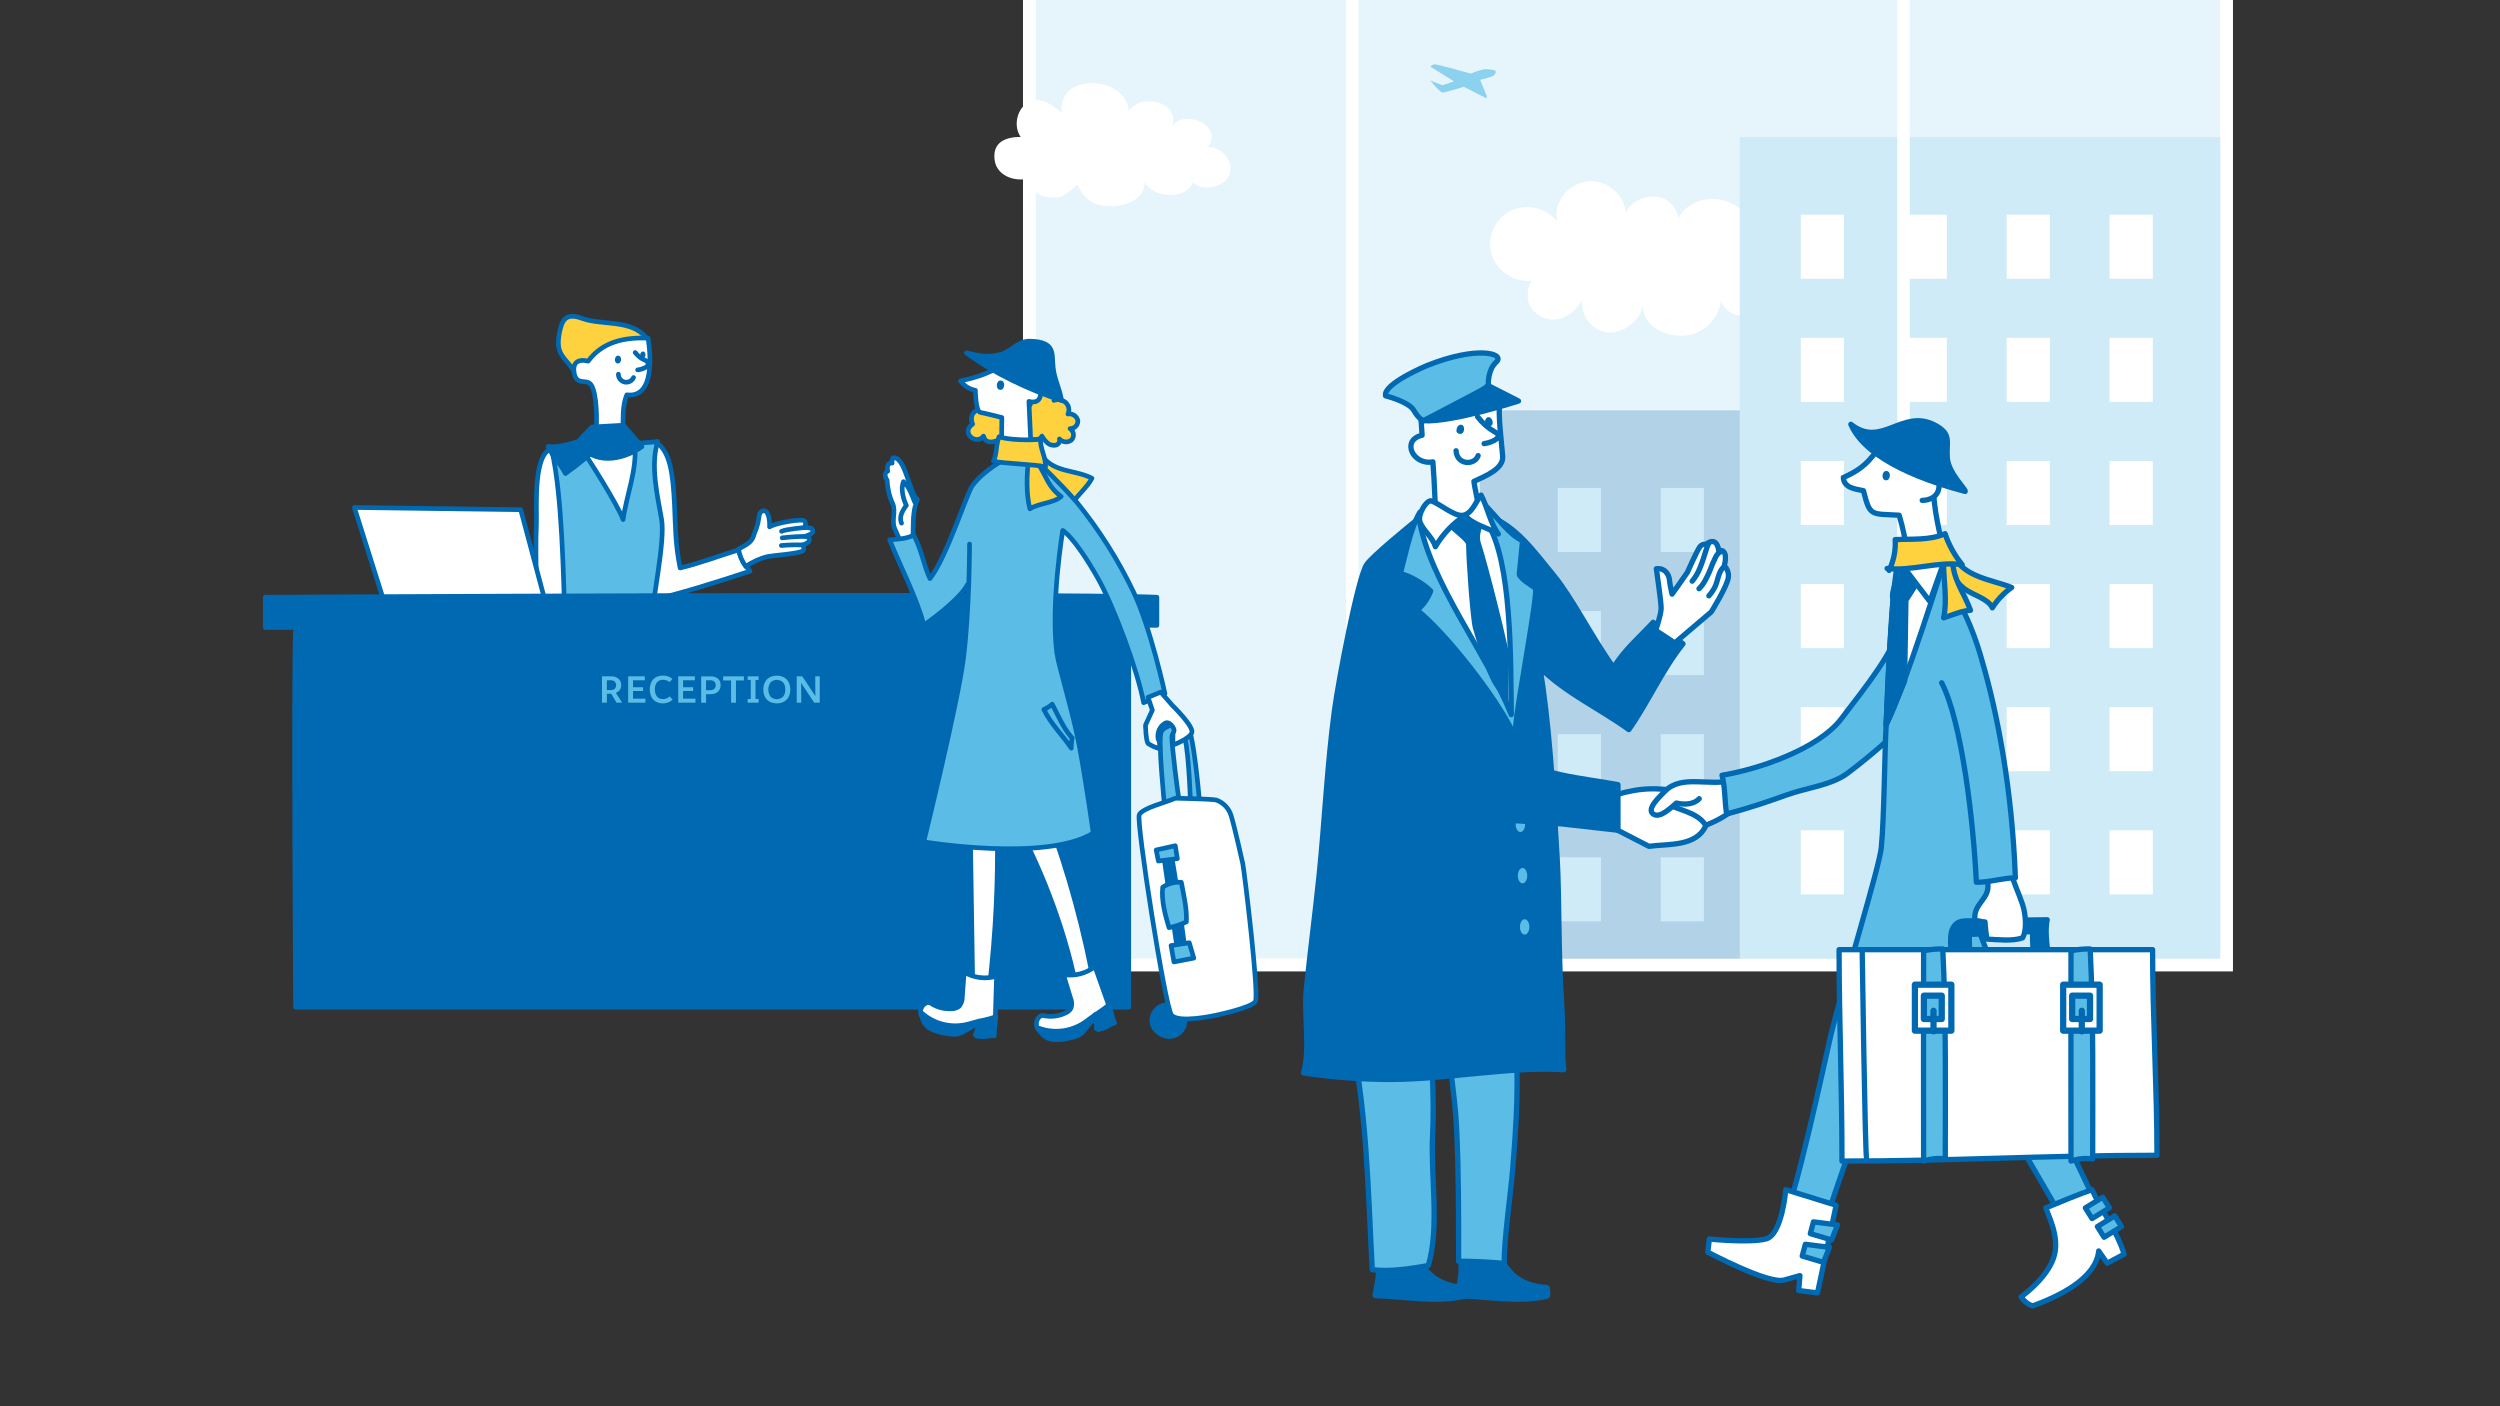 <?xml version="1.0" encoding="UTF-8"?><svg id="b" xmlns="http://www.w3.org/2000/svg" width="800" height="450" xmlns:xlink="http://www.w3.org/1999/xlink" viewBox="0 0 800 450"><rect x="0" y="0" width="800" height="450" fill="#333333" stroke="none"/><defs><style>.e,.f,.g,.h,.i{fill:none;}.j,.k{fill:#fdd23e;}.j,.k,.f,.g,.h,.l,.m,.n,.o,.p,.q,.r,.s,.t{stroke:#0069b2;stroke-linecap:round;stroke-linejoin:round;}.j,.h,.l,.n,.r,.s{stroke-width:1.5px;}.k,.g,.m,.q,.t{stroke-width:1.7px;}.f,.o,.p{stroke-width:2px;}.l,.m,.o,.u{fill:#fff;}.n{fill:#fdd23e;}.v,.s,.t{fill:#0069b2;}.w,.p,.q,.r{fill:#5bbde5;}.i,.x{stroke:#fff;stroke-width:4px;}.y{fill:#ceebf7;}.z{clip-path:url(#c);}.aa{fill:#b2d2e8;}.ab{fill:#8cd1ed;}.x{fill:#e6f5fb;}</style><clipPath id="c"><rect class="e" x="329.374" y="-9.86" width="383.126" height="318.655"/></clipPath></defs><rect class="x" x="329.374" y="-9.86" width="383.126" height="318.655"/><g class="z"><rect class="aa" x="473.573" y="131.311" width="169.459" height="333.521"/><rect class="y" x="498.493" y="156.136" width="13.814" height="20.508"/><rect class="y" x="531.435" y="156.136" width="13.814" height="20.508"/><rect class="y" x="498.493" y="195.533" width="13.814" height="20.508"/><rect class="y" x="531.435" y="195.533" width="13.814" height="20.508"/><rect class="y" x="498.493" y="234.929" width="13.814" height="20.508"/><rect class="y" x="531.435" y="234.929" width="13.814" height="20.508"/><rect class="y" x="498.493" y="274.325" width="13.814" height="20.508"/><rect class="y" x="531.435" y="274.325" width="13.814" height="20.508"/><rect class="y" x="498.493" y="313.721" width="13.814" height="20.508"/><rect class="y" x="531.435" y="313.721" width="13.814" height="20.508"/><rect class="y" x="498.493" y="353.118" width="13.814" height="20.508"/><rect class="y" x="531.435" y="353.118" width="13.814" height="20.508"/><path class="u" d="M490.478,89.796c-5.723.663-11.156-2.679-13.144-8.086-1.656-5.523.805-11.449,5.887-14.173,5.192-2.49,11.41-1.15,15.116,3.258-1.572-5.943,3.514-11.915,9.544-12.772,5.971-.829,12.118,4.315,12.4,10.315.886-3.629,5.858-5.744,9.486-5.486,3.755.369,6.767,3.263,7.287,7,3.029-5.8,10.686-7.601,16.458-5.085,4.544,1.972,8.286,7.172,6.686,11.973,2.167-1.138,4.556-1.791,7-1.914,2.525-.308,5.031.707,6.629,2.685.64.951,1.087,2.019,1.315,3.143.826,3.161.275,6.525-1.515,9.258-1.886,2.597-5.486,3.944-8.258,2.544,1.082,1.285.571,3.972-.343,5.428-.989,1.429-2.46,2.453-4.143,2.887-3.944,1.2-8.944-.433-10.062-4.515-1.258,6.458-5.887,10.916-12.316,11.172-6.515.286-13.573-3.885-12.772-10.543.028,5.058-5.887,9.857-10.973,9.544-5.167-.517-8.937-5.124-8.42-10.291.013-.132.029-.264.048-.396-1.886,3.6-5.2,6.457-9.314,6.514-4.115.057-8.201-3.258-8.229-7.315.005-1.571.204-4.257,1.634-5.143Z"/><rect class="y" x="556.734" y="43.883" width="169.459" height="333.521"/><rect class="u" x="576.245" y="68.708" width="13.814" height="20.508"/><rect class="u" x="609.187" y="68.708" width="13.814" height="20.508"/><rect class="u" x="642.128" y="68.708" width="13.814" height="20.508"/><rect class="u" x="675.071" y="68.708" width="13.814" height="20.508"/><rect class="u" x="576.245" y="108.105" width="13.814" height="20.508"/><rect class="u" x="609.187" y="108.105" width="13.814" height="20.508"/><rect class="u" x="642.128" y="108.105" width="13.814" height="20.508"/><rect class="u" x="675.071" y="108.105" width="13.814" height="20.508"/><rect class="u" x="576.245" y="147.501" width="13.814" height="20.508"/><rect class="u" x="609.187" y="147.501" width="13.814" height="20.508"/><rect class="u" x="642.128" y="147.501" width="13.814" height="20.508"/><rect class="u" x="675.071" y="147.501" width="13.814" height="20.508"/><rect class="u" x="576.245" y="186.898" width="13.814" height="20.508"/><rect class="u" x="609.187" y="186.898" width="13.814" height="20.508"/><rect class="u" x="642.128" y="186.898" width="13.814" height="20.508"/><rect class="u" x="675.071" y="186.898" width="13.814" height="20.508"/><rect class="u" x="576.245" y="226.294" width="13.814" height="20.508"/><rect class="u" x="609.187" y="226.294" width="13.814" height="20.508"/><rect class="u" x="642.128" y="226.294" width="13.814" height="20.508"/><rect class="u" x="675.071" y="226.294" width="13.814" height="20.508"/><rect class="u" x="576.245" y="265.69" width="13.814" height="20.508"/><rect class="u" x="609.187" y="265.69" width="13.814" height="20.508"/><rect class="u" x="642.128" y="265.69" width="13.814" height="20.508"/><rect class="u" x="675.071" y="265.69" width="13.814" height="20.508"/></g><line class="i" x1="609.136" y1="-9.86" x2="609.136" y2="308.795"/><line class="i" x1="432.738" y1="-9.86" x2="432.738" y2="308.795"/><rect class="i" x="329.374" y="-9.86" width="383.126" height="318.655"/><path class="l" d="M177.517,143.424c-7.207-.062-5.662,19.518-5.865,24.166-.527,12.022.666,24.754-.897,36.62,5.993-.272,11.014,1.425,17.13,1.425"/><path class="l" d="M209.974,141.62c4.528,2.686,5.41,10.368,5.86,19.835.382,8.006.253,12.525,1.804,20.286,5.861-1.352,13.073-4.057,18.934-5.86.019,2.531,1.878,4.927,3.448,6.883-10.454,3.462-22.437,7.226-33.132,9.737,1.442-8.471.467-17.406.382-26.083-.057-5.803-1.04-20.049,2.705-24.799Z"/><polygon class="u" points="185.18 142.522 205.443 142.94 199.997 171.238 185.18 142.522"/><path class="r" d="M203.096,142.247c.899,7.885-2.705,16.509-3.707,24.019-1.333-3.986-11.577-20.557-14.21-23.745-2.409,1.582-6.181.675-8.566,1.804,3.31,14.091,3.679,40.671,4.203,55.372,9.171.592,18.368.669,27.548.228.422-8.28,4.544-26.724,3.345-33.707-1.259-7.35-3.688-17.27-1.228-24.948-2.518.464-7.407.357-7.386.978Z"/><path class="n" d="M183.237,118.042c-2.658-3.735-5.367-4.74-4.345-10.861.833-4.977,2.192-7.21,7.448-5.275,6.247,2.299,15.742.185,20.481,6.206-4.833,3.94-19.59,15.544-23.584,9.931Z"/><path class="l" d="M200.582,126.348c-1.536,3.687-1.094,7.764-1.298,12.081-2.977-.034-5.598.768-8.596.715.386-3.762.441-13.308-1.599-16.089-1.407-1.924-4.652.516-5.38-3.772-.51-2.982,1.008-4.572,4.498-3.724,4.638-6.255,11.71-7.672,19.15-7.357.149.625,3.452,19.479-6.774,18.146Z"/><path class="s" d="M205.443,142.94c-6.46,4.493-15.774,5.99-20.456-1.462.413-.649,3.779-4.203,4.436-4.835l10.062-.57,5.958,6.867Z"/><path class="s" d="M190.864,139.453c-4.857,1.245-10.359,3.923-15.453,3.455,1.242,2.972,3.987,5.502,5.531,8.627,4.513-3.191,8.761-6.742,12.7-10.62"/><polyline class="l" points="123.831 195.491 113.389 162.39 166.638 163.11 175.273 195.491"/><path class="s" d="M84.897,191.111s253.452-1.385,285.303,0v8.999h-9.001v122.2H94.589s-.692-106.276,0-121.508h-9.692v-9.692Z"/><path class="j" d="M333.16,145.362c3.596,5.99,10.973,4.861,16.255,7.682-1.449,2.835-4.34,5.052-6.047,7.769-5.345-3.338-8.914-9.681-11.638-15.057.088-.351.188-.067,1.43-.394Z"/><path class="l" d="M311.404,324.106l-1.162-75.368,7.915.719s3.246,26.997-1.796,68.731"/><path class="l" d="M325.254,263.742c8.586,15.124,16.646,37.3,19.543,54.448,1.947-.643,3.553-1.285,5.498-1.929-2.858-16.553-8.524-38.163-14.757-53.757"/><path class="l" d="M350.402,309.288c-2.862,2.251-6.544,3.183-10.132,2.565l2.306,7.535c.451,1.018.505,2.168.151,3.224-.408.693-1.033,1.234-1.778,1.538-2.259,1.102-4.832,1.379-7.274.784-1.839.2-2.597,2.819-1.572,4.364,1.195,1.463,3.047,2.225,4.926,2.029,1.854-.051,3.679-.56,5.533-.567.879.088,1.767.011,2.618-.227.66-.315,1.242-.773,1.703-1.341,1.302-1.408,2.496-2.913,3.57-4.502.41,1.462.548,2.988.407,4.5,1.458.178,2.926-.233,4.08-1.141,1.385-1.456.777-3.817.084-5.705-1.559-4.241-3.066-8.81-4.623-13.057Z"/><path class="s" d="M356.631,327.347c-1.762.631-3.491,1.353-5.178,2.164-.036-1.308-.585-2.549-1.528-3.457l-2.685,3.301c-.989,1.465-2.571,2.423-4.328,2.622-1.941.609-3.982.829-6.008.649-2.066-.219-3.812-1.629-4.46-3.603,5.252,1.905,11.115.972,15.516-2.469,2.217-1.773,4.847-3.173,6.943-5.085.425,2.001,1.003,3.966,1.728,5.878Z"/><path class="l" d="M318.903,312.359c-3.483,1.062-7.253.597-10.374-1.279l-.58,7.858c.051,1.112-.315,2.203-1.027,3.06-.631.499-1.409.777-2.214.79-2.505.21-5.004-.464-7.064-1.903-1.793-.481-3.443,1.688-3.047,3.5.583,1.798,2.033,3.181,3.857,3.679,1.746.624,3.63.809,5.362,1.475.788.401,1.643.651,2.523.737.729-.054,1.437-.27,2.073-.632,1.724-.841,3.381-1.811,4.957-2.903-.147,1.511-.571,2.983-1.251,4.341,1.295.695,2.814.844,4.219.414,1.819-.857,2.106-3.277,2.145-5.287.083-4.52.333-9.326.418-13.849Z"/><path class="s" d="M318.172,331.448c-1.871-.051-3.743-.005-5.609.138.44-1.232.379-2.589-.172-3.776l-3.698,2.103c-1.454,1.008-3.277,1.328-4.988.875-2.029-.135-4.012-.669-5.835-1.57-1.848-.952-2.964-2.901-2.852-4.977,4.205,3.678,10.007,4.931,15.356,3.318,2.705-.85,5.667-1.202,8.315-2.229-.328,2.023-.501,4.067-.517,6.116Z"/><path class="l" d="M292.207,168.931c.019-2.886.158-6.447,1.385-9.078-2.632-1.825-3.895-14.099-7.881-13.329-.241.526-.322,1.112-.232,1.683-1.603-.263-1.67,1.695-1.386,2.568-1.309.458-.842,2.092-.198,2.911.084,2.606.69,5.169,1.781,7.537,1.044,2.355-.426,5.352.569,7.79.896,2.196,2.036,4.436,3.043,6.577,1.211-.361,2.681-.108,3.887-.493-.794-1.953-1.126-4.063-.969-6.166Z"/><path class="l" d="M292.712,160.674c-.855-2.086-1.74-4.911-3.605-6.542-.955,2.38-.039,5.558.923,7.606-1.273,1.633-2.412,3.787-1.543,5.667"/><path class="r" d="M310.256,174.093s0,21.562-2.009,37.032c-1.827,14.065-12.659,58.268-12.659,58.268,0,0,39.094,6.541,54.249-2.813,0,0-1.97-14.357-4.42-27.728-1.947-10.614-6.708-25.818-7.234-29.938-2.009-15.672,1.891-39.166,1.891-39.166,0,0,3.606,1.802,11.27,15.327,4.963,8.764,12.659,29.278,14.618,39.783l6.816-2.878s-4.453-20.773-10.086-32.62c-4.893-10.221-10.973-19.83-18.114-28.629-5.626-6.429-11.511-11.926-11.511-11.926l-11.073-2.11s-6.987,3.59-10.776,8.626c-1.894,2.519-8.23,22.989-13.632,29.824-1.957-4.049-3.004-10.495-5.278-13.911-2.302,1.259-5.085,1.281-7.625,1.515,3.641,9.032,8.379,17.861,10.984,27.271,4.797-3.354,11.993-9.114,13.911-12.952"/><path class="j" d="M331.302,121.149c-1.686,1.094-2.907,2.774-3.425,4.716-.068,1.449.615,2.831,1.808,3.658-1.375-.131-2.631.783-2.93,2.131-.116,1.39.785,2.662,2.135,3.014-1.391.35-2.235,1.761-1.885,3.151.016.065.035.129.056.193.601,1.419,1.906,2.416,3.433,2.623,1.141.196,2.517-.096,2.929-1.082.451.811,1.033,1.542,1.721,2.164.721.636,1.692.911,2.639.745.868-.165,1.438-1.003,1.273-1.871-.009-.046-.02-.092-.033-.138.994,1.137,2.712,1.281,3.881.325.882-.986.797-2.501-.19-3.382-.095-.085-.197-.162-.305-.231,1.333.048,2.453-.994,2.502-2.327.003-.086.002-.172-.004-.258-.334-1.43-1.725-2.351-3.172-2.101.585-1.211.323-2.662-.649-3.592-1.028-.958-2.51-1.252-3.826-.757.42-1.093.142-2.331-.707-3.138-.503-.477-5.442-3.139-5.251-3.843Z"/><path class="j" d="M314.973,130.95c-3.029-.299-4.935,1.81-3.733,4.76-3.895,2.694,1.067,6.963,3.482,3.846.961,4.075,7.06.567,8.213-1.59,2.706-5.07-2.827-7.068-7.962-7.016Z"/><path class="l" d="M324.579,115.094c-1.607-.258-3.668,1.377-4.965,2.247-3.57,2.398-7.935,3.587-12.251,4.562,1.14,1.578,2.846,2.654,4.76,3.004,0,0,.076,6.826,1.593,7.073s6.875,1.637,6.875,1.637l-.102,10.112,9.521,1.253-.752-16.536s3.759,1.253,3.759-2.757c.191-2.14-1.371-4.036-3.508-4.26"/><ellipse class="v" cx="320.158" cy="123.256" rx="1.502" ry="1.18" transform="translate(168.435 430.946) rotate(-84.808)"/><path class="j" d="M329.142,146.567c-.563,5.215-.866,11.22.433,16.259,2.843-1.827,7.573-1.793,10.003-3.944-2.645-1.9-3.895-4.024-5.307-6.866-.897-1.81-2.402-3.908-2.553-5.981-.718.659-1.548,1.358-2.576.531Z"/><path class="j" d="M317.891,147.572c3.023.779,13.654,1.029,16.676,1.808.117-3.158-1.723-5.683-1.607-8.84-2.868.402-10.514.288-13.261-.804-1.238,3.544-.571,5.33-1.808,7.836Z"/><path class="s" d="M309.282,112.921c8.524,6.37,19.824,11.741,30.409,15.237-.513-3.639-2.272-6.661-2.684-10.529-.473-4.436.815-8.173-7.18-8.449-4.291-.147-5.978,3.28-9.543,4.203-4.251,1.1-6.539.595-11.002-.462Z"/><path class="r" d="M372.681,258.072s-2.272-21.907-1.042-23.983c1.23-2.076,5.866-3.062,8.075-2.062s4.122,24.567,4.122,24.567l-2.894.153s-.658-20.95-2.408-21.677c-1.751-.727-3.406-1.082-3.535.708s1.888,18.877,2.545,21.447c.657,2.57-4.07,3.187-4.863.848Z"/><path class="s" d="M372.158,331.281s-4.604-1.855-3.343-6.102c.683-2.596,3.339-4.15,5.937-3.473.228.059.451.135.668.227,1.849.79,4.41,2.18,3.554,6.122-.782,2.674-3.584,4.208-6.259,3.426-.19-.055-.376-.122-.558-.199h.001Z"/><path class="l" d="M397.682,276.325c.612,3.168,5.268,42.064,4.038,44.143-1.23,2.078-12.935,4.477-12.935,4.477,0,0-11.843,2.631-13.931-.166-2.088-2.797-11.297-61.84-10.297-64.05s8.939-4.043,11.553-5.301c0,0,11.397.216,13.053.578,2.323.797,4.114,2.673,4.804,5.03,1.174,3.815,3.715,15.29,3.715,15.29Z"/><path class="s" d="M372.334,273.361s4.385,30.95,4.857,32.782l2.297-.196s-2.58-19.286-3.058-22.685c-.477-3.398-1.755-10.698-1.755-10.698l-2.341.796Z"/><polygon class="r" points="376.084 270.632 369.979 271.996 370.687 275.53 376.749 274.764 376.084 270.632"/><polygon class="r" points="380.56 301.684 374.73 302.586 375.675 307.819 382.011 306.593 380.56 301.684"/><path class="r" d="M378.026,282.34c-2.114-.183-4.225.379-5.969,1.587-.446,4.319.792,8.752,2.025,12.915,1.926-.359,3.794-.978,5.554-1.839.224-4.279-.859-8.447-1.61-12.663Z"/><path class="l" d="M375.082,225.646s7.045,6.822,6.295,8.826c-.751,2.005-6.059,3.948-6.059,3.948l.032-3.585.325-.866c.325-.866-1.615-3.549-3.013-2.437-1.039.656-1.767,1.706-2.017,2.909-.412,2.023.348,2.84.348,2.84l.19,2.335c-1.34-.347-2.613-.913-3.768-1.675-.757-.815-.851-5.911-.851-5.911l2.188-4.776-1.39-4.111,4.085-1.667,3.635,4.169Z"/><path class="h" d="M342.586,235.563c-2.35-2.698-4.149-6.937-5.876-10.227-.793.708-1.699,1.277-2.68,1.686,2.203,4.607,6.069,8.338,8.784,12.395-.038-1.107.06-2.214.292-3.297-.413-.332-.983-.939-.52-.556Z"/><path class="m" d="M552.414,250.043c-8.016,2.527-13.802,4.49-22.782,4.961.251,4.073,2.309,8.27,3.482,12.292,7.505-1.031,18.433-4.035,23.532-10.318-1.468-2.471-2.782-5.476-4.231-7.628"/><path class="t" d="M467.484,403.927c.409,3.286-.444,7.216-1.113,10.454-.027.131.094.245.26.248,8.711.175,19.782,2.321,28.393.122.096-.018.173-.09.198-.184.089-.789.052-1.588-.108-2.366-.031-.111-.133-.187-.249-.184-8.331-.576-12.794-4.632-14.967-10.609-.073-.143-.248-.201-.391-.128-.006.003-.011.006-.017.009-3.631,1.81-7.671,2.641-11.722,2.409-.167-.013-.302.094-.283.229Z"/><path class="t" d="M441.126,403.927c.409,3.286-.443,7.216-1.112,10.454-.027.131.093.245.26.248,8.711.175,19.781,2.321,28.392.122.096-.018.173-.09.198-.184.089-.789.052-1.588-.108-2.366-.031-.111-.133-.187-.249-.184-8.331-.576-12.793-4.632-14.967-10.609-.072-.143-.246-.201-.389-.129-.006.003-.012.006-.017.01-3.631,1.81-7.671,2.641-11.722,2.409-.167-.013-.301.094-.284.229Z"/><path class="q" d="M484.79,327.301c.694,14.566,1.387,20.929-.694,46.472-.659,8.086-2.774,22.404-2.774,30.519-4.869-.44-9.588-.694-14.566-.694,0-14.306.045-28.576-.658-42.828-.554-11.223-2.908-22.514-2.813-33.469"/><path class="q" d="M431.381,327.301c6.064,26.418,6.317,52.221,7.735,78.968,5.578.834,12.604-.371,17.929-1.283,3.687-12.314.719-28.634,1.387-41.616.696-13.507-.694-26.724-.694-40.23"/><path class="t" d="M475.433,164.719c9.677,3.31,15.241,11.516,21.655,19.267,6.024,7.281,12.322,20.048,19.269,29.645,3.022-5.242,8.398-9.874,12.675-14.498,2.921,2.505,6.581,4.608,9.521,6.867-6.82,8.582-11.216,18.788-17.325,27.465-9.362-6.758-20.082-11.577-28.455-19.836,2.764,16.298,4.192,37.743,5.538,61.383.649,11.407.358,30.341,1.387,45.778.694,10.404-.01,16.986.694,21.502-17.021-1.058-37.867,3.124-55.222,3.124-9.373.009-18.733-.686-28.001-2.081,2.216-8.277,0-18.424.887-27.087,1.236-12.028,2.813-24.011,4.054-36.039,1.808-17.564,2.597-35.564,4.924-52.862,1.366-10.131,7.505-42.224,10.24-46.565,1.717-2.725,14.552-13.155,17.35-15.372,6.145.18,14.886-2.718,20.81-.691Z"/><path class="q" d="M485.018,232.599c.409-7.201,7.38-43.317,6.292-44.339-1.087-1.022-4.519-2.705-5.132-4.465l1.046-10.75c-4.525-2.257-6.507-5.749-13.425-12.965l-12.859,2.735-6.567,1.094c-3.009,4.925-4.793,14.346-6.292,19.699,3.083.572,7.518,3.263,9.732,5.528-.906,2.368-2.39,4.473-4.317,6.122,9.088,7.229,25.366,27.889,30.7,39.257"/><path class="m" d="M479.893,127.891c-.483,5.918.46,12.067.96,18.046.341,4.086-5.337,6.307-9.196,8.114.511,4.186,2.502,9.606,1.102,13.536-3.895.028-8.98,1.33-12.995,1.665-.613-7.301-.626-14.065-1.243-21.453-6.374,1.177-10.266-6.959-3.455-8.53-.227-2.712-.101-5.679-1.175-8.156,8.257-1.099,19.012,1.11,26.002-3.223Z"/><path class="v" d="M467.816,135.963c-.237-.098-.503-.095-.737.01-.576.254-.949.823-.95,1.453-.217.482-.002,1.049.481,1.266.075.034.154.058.236.071l.372.063c.382.066.767-.105.974-.433.364-.575.422-1.292.155-1.918-.102-.234-.292-.418-.53-.512Z"/><path class="v" d="M476.303,133.479c-.256.009-.497.122-.668.313-.42.469-.523,1.142-.265,1.716.005.532.44.959.972.954.078,0,.156-.011.232-.031l.366-.097c.373-.098.651-.41.705-.792.095-.673-.148-1.35-.649-1.81-.188-.173-.438-.264-.694-.252Z"/><path class="q" d="M476.285,123.139s-.361-4.628,2.534-7.313c2.895-2.684-5.966-5.293-22.056,1.098,0,0-14.264,5.905-13.382,9.737,0,0,7.456,1.875,9.031,4.652,1.575,2.777,3.105,3.324,3.105,3.324,0,0,18.243-8.227,20.769-11.499Z"/><path class="t" d="M476.573,123.564l9.333,4.76s-21.13,6.876-30.39,6.313l21.057-11.073Z"/><path class="m" d="M472.807,133.333c1.493,1.977,3.367,3.635,5.511,4.876,2.9,1.382-.19,3.264-3.397,3.764"/><path class="m" d="M475.767,167.129c8.092,12.254,7.636,44.392,7.833,61.553-7.79-19.583-26.229-42.43-29.565-63.092,4.775-2.449,15.437.192,21.732,1.54Z"/><path class="v" d="M462.82,167.822c1.284,1.877,5.15,4.362,6.329,6.209.021,5.518,1.382,24.206,2.189,27.086,1.159,4.133,4.175,13.758,6.291,17.458,1.492,2.607,4.425,5.497,5.2,8.277-.266-5.772-.2-11.745,0-17.511.055-1.599-6.368-27.643-9.029-35.857-.724-2.235.593-4.549.779-6.799-3.898-1.638-8.476-2.694-11.759,1.137Z"/><path class="m" d="M457.825,160.246c2.671.723,7.372,4.988,10.182,4.662,3-.347,4.219-4.388,5.939-6.481,2.13,4.053,2.838,8.773,5.518,12.442-3.287-2.01-8.088-2.881-10.623-5.915-3.91,2.544-7.17,5.967-9.521,9.996-.88-3.185-4.276-5.445-4.994-8.211-.55-2.114,1.84-6.338,3.5-6.494Z"/><path class="m" d="M514.246,255.168c8.663-2.705,13.885-3.56,23.196-1.893-.583,2.643-1.298,3.648-4.341,3.7,4.064,2.428,10.062,2.801,12.767,7.207-3.013,6.854-12.144,5.793-18.2,6.641-5.706-2.876-11.131-5.868-17.001-8.531.627-2.951,2.682-4.009,3.579-7.123Z"/><path class="m" d="M554.148,249.694c-6.816,2.068-16.068-2.033-21.407,3.545-1.489,1.555-6.116,5.68-3.64,7.3,2.204,1.44,5.767-2.283,7.357-3.563,2.307.566,5.563.541,7.284-1.387"/><ellipse class="w" cx="486.523" cy="263.787" rx="1.505" ry="2.462"/><ellipse class="w" cx="487.207" cy="280.203" rx="1.505" ry="2.462"/><ellipse class="w" cx="487.89" cy="296.619" rx="1.505" ry="2.462"/><path class="t" d="M446.985,199.41c10.404,12.484,25.079,33.091,35.379,41.282,9.453,7.523,24.127,8.241,35.379,10.405v14.566l-18.006-2.022c-8.774-.493-17.02-1.416-25.691-1.447-7.861-7.188-18.987-12.312-27.048-18.727"/><path class="m" d="M602.784,141.901c-3.787,3.563-4.544,7.274-12.911,10.906.159,3.267,3.699,3.67,6.44,4.219,2.074,8.409,2.404,7.313,11.418,7.84,1.222,4.075,2.093,8.248,2.603,12.472,3.846-.967,7.456-1.515,11.343-2.347-1.74-7.734-3.326-14.653-2.986-22.545.216-5.123,1.096-5.554-3.633-7.41-3.416-1.347-8.826-2.111-12.273-3.135Z"/><ellipse class="v" cx="603.584" cy="152.204" rx="1.502" ry="1.18" transform="translate(397.384 739.538) rotate(-84.808)"/><path class="q" d="M608.618,199.528c-3.501,10.116-10.405,18.728-19.422,30.519-7.365,9.629-26.361,16.112-38.149,18.035,1.082,4.234.77,8.157,1.492,12.396,6.638-1.749,12.636-3.737,19.336-6.153,6.158-2.221,14.187-3.013,19.401-6.936,8.171-6.149,18.697-15.298,24.971-22.889"/><path class="q" d="M605.154,291.331s16.483,30.714,24.343,45.487c3.842,7.216,33.387,58.086,33.387,58.086l10.032-5.472s-30.017-61.58-33.152-73.118c-3.135-11.538-16.662-43.826-16.662-43.826l-17.948,18.842Z"/><path class="q" d="M607.61,179.414c-3.107,20.512-3.103,35.277-4.04,52.518-.527,9.714-.618,29.623-1.554,39.285-.61,6.297-12.268,44.022-16.022,59.506-1.941,8-11.533,54.088-16.565,63.478,3.978,2.023,7.394,4.803,11.809,5.595,0,0,17.67-55.23,24.508-65.796s30.319-41.521,32.698-49.845c3.729-13.053-4.728-46.306-5.971-58.118-1.243-11.811-7.249-48.482-7.249-48.482l-17.614,1.861Z"/><path class="t" d="M624.571,307.733c0-2.813-.924-7.573.108-10.17,1.473-3.732,4.588-2.774,8.474-2.774,7.334,0,14.472-.463,21.943-.463-.974,4.652.462,9.89.462,14.797-1.517.102-3.04.078-4.554-.07-.4-3.639-.601-7.297-.603-10.958-6.764.356-13.357.586-20.206.925-.05,3.039.058,6.079.325,9.108-1.809.09-4.119-.4-5.948-.395Z"/><path class="m" d="M636.131,282.999c.45,4.909-4.772,6.049-4.162,11.56,1.082,0,2.164.462,3.237.462.016,1.674.45,3.828.532,5.479,3.485.182,8.295.757,11.49-.393,1.463-2.556.974-7.7,0-10.635-1.282-3.882-2.799-6.708-3.768-10.576-2.363.655-4.808.97-7.26.936-.1,1.053-.123,2.111-.069,3.167Z"/><path class="q" d="M627.807,194.442c2.703,5.481,4.871,11.211,6.474,17.108,4.813,16.37,9.624,41.097,10.635,69.362-3.765-.038-8.77,1.571-12.485,1.387-.924-19.422-4.624-51.328-11.097-63.813"/><path class="m" d="M622.279,179.209s-12.805,41.221-18.71,52.723c0,0,1.554-46.306,4.04-52.518,2.486-6.211,14.67-.206,14.67-.206Z"/><path class="t" d="M606.989,182.523c.671,3.089-1.995,6.374-1.243,9.323l-2.174,40.086,5.905-13.981.414-25.898,3.729-5.801-6.632-3.729Z"/><polygon class="m" points="607.61 179.414 617.555 192.468 622.279 179.209 607.61 179.414"/><path class="k" d="M625.221,177.55c2.631,7.122,12.59,8.006,18.512,10.451-2.479,1.733-4.585,3.946-6.194,6.507-1.253-2.957-6.399-4.124-9.003-6.167-2.892-2.264-4.906-5.842-6.257-9.135.773-.858,1.807-1.44,2.942-1.656Z"/><path class="m" d="M615.118,160.123c2.261-.017,4.646-1.053,5.225-3.462.785-3.278-1.406-4.067-4.003-4.529"/><path class="t" d="M592.279,135.777c5.153,11.951,25.615,18.579,36.569,21.477.458-.445-5.324-5.787-5.711-10.636-.421-5.253,1.623-7.72-4.158-10.669-10.322-5.267-16.937,7.638-26.7-.172Z"/><path class="k" d="M621.906,179.622c.017,5.871,1.298,12.514.056,18.078,2.713-.845,5.756-2.255,8.593-2.404-2.123-5.862-5.546-9.549-5.811-16.445-1.126.272-2.486.085-2.838.771Z"/><path class="k" d="M604.502,182.523c1.491-3.058,2.166-6.45,1.958-9.846,5.215-.279,11.161.304,15.958-1.897,1.207,3.616,3.065,6.98,5.483,9.927-7.765-1.164-16.239,2.148-24.019,1.199"/><path class="m" d="M571.45,380.689s-1.173,14.316-6.235,15.738c-5.062,1.422-18.232.062-18.232.062l-.485,4.199s19.357,10.345,24.419,8.924l5.061-1.423-.391,4.772,6.012.775,5.971-28.052-16.122-4.994Z"/><polygon class="q" points="580.307 390.999 588.019 391.977 586.115 396.785 579.309 394.759 580.307 390.999"/><polygon class="q" points="577.712 398.17 585.425 399.147 583.52 403.955 576.713 401.929 577.712 398.17"/><path class="m" d="M679.714,401.337c-2.139-7.171-7.169-13.782-10.269-20.637-3.535,1.19-11.355,4.373-14.767,5.82.514,1.909,4.303,8.747,2.778,14.965-1.524,6.218-8.36,11.816-10.684,13.476.84,1.39,2.152,2.432,3.696,2.936,7.514-2.788,20.196-8.386,21.118-17.582l2.716,3.902,5.412-2.881Z"/><path class="m" d="M589.428,371.544c0-24.045-.92-45.167-.92-67.653h100.319c0,21.674,1.406,44.13,1.406,65.804-36.028,0-64.853,1.849-100.806,1.849Z"/><path class="m" d="M595.897,303.979s.933,65.335,1.4,66.736"/><polygon class="q" points="667.322 386.52 672.878 383.102 675.015 386.52 669.459 389.939 667.322 386.52"/><polygon class="q" points="671.168 392.504 676.724 389.085 678.861 392.504 673.305 395.922 671.168 392.504"/><path class="q" d="M615.554,304.264c-.063,22.396,0,44.834,0,67.281,2.228-.759,4.601-.997,6.935-.694,0-22.118.298-44.906-.798-67.176-2.062-.053-4.122.145-6.137.589Z"/><path class="q" d="M662.72,304.264c-.063,22.396,0,44.834,0,67.281,2.228-.76,4.602-.997,6.936-.694,0-22.118.298-44.906-.798-67.176-2.062-.053-4.123.145-6.138.589Z"/><path class="m" d="M529.817,201.695s1.746-5.023,1.746-7.097-1.531-12.594-1.531-12.594c.957-.168,1.94.077,2.705.676.941.803,1.493,1.971,1.515,3.208.108,1.092.804,4.234.804,4.234,0,0,3.604-5.023,4.914-6.988,0,0,3.056-6.879,3.931-8.08.447-.688,1.269-1.034,2.074-.873,0,0,1.419-1.31,2.62-.764,1.201.546,1.419,2.947,1.419,2.947,0,0,1.493-.929,2.074,1.201.126,1.175.015,2.363-.325,3.495.976.93,1.46,2.263,1.31,3.603-.108,2.511-5.458,11.136-5.458,11.136l-11.685,9.935-6.114-4.039Z"/><path class="g" d="M551.654,181.387c-1.699,1.378-1.911,4.256-2.73,6.139-.54,1.139-1.239,2.195-2.075,3.138"/><path class="g" d="M550.666,176.474c-.712.401-1.284,1.011-1.637,1.747-.708,1.416-1.328,2.875-1.857,4.367-.757,1.778-1.997,4.48-3.494,5.787"/><path class="g" d="M546.849,173.743c-.877,1.57-1.529,4.913-2.947,8.189-.584,1.463-1.395,2.825-2.403,4.037"/><path class="g" d="M472.996,145.815c-1.041,3.121-6.763,3.121-7.052-1.56"/><ellipse class="v" cx="197.755" cy="115.063" rx="1.26" ry=".99" transform="translate(65.269 301.595) rotate(-84.808)"/><ellipse class="v" cx="205.712" cy="113.547" rx="1.069" ry=".84" transform="translate(74.016 308.14) rotate(-84.808)"/><path class="l" d="M203.26,112.811c.561.708,1.225,1.328,1.969,1.839,1.057.661,2.326.735,2.126,2.125-.096.666-1.849,1.452-3.302,1.585"/><path class="h" d="M202.733,120.817c-.575,1.276-2.076,1.845-3.353,1.27-.92-.414-1.506-1.335-1.493-2.343"/><path class="l" d="M241.168,171.414c.077-.322.18-.638.308-.943.662-1.46,1.106-3.009,1.32-4.598.163-1.466.525-2.473,1.806-2.429,1.313.186,1.798,3.138,1.663,5.141,1.568-1.017,7.898-2.272,10.518-2.122.581.03,1.028.525.999,1.106-.002.044-.007.089-.015.133-.064.349-.179.951-.227,1.112.647-.019,1.294.052,1.923.21.488.153.759.672.606,1.159-.043.136-.116.26-.214.363-.58.629-1.428.716-2.185,1.102.231.034.459.087.682.158.493.138.782.649.644,1.142-.036.129-.099.248-.185.35-.575.552-1.294.931-2.074,1.094l.011.008c.59.415.644,1.736-.026,2.003-2.285.904-8.919,1.278-10.947,1.68-2.565.598-4.987,1.692-7.131,3.222-1.183-1.668-1.981-3.576-2.338-5.589,1.871-1.131,4.243-1.943,4.864-4.302Z"/><path class="l" d="M256.735,174.392c-2.235-.089-4.474-.031-6.701.174"/><path class="l" d="M257.669,171.649c-2.461.021-4.919.179-7.362.474"/><path class="l" d="M257.54,168.815s-6.081.517-7.445,1.206"/><path class="u" d="M326.623,43.812c-2.46-3.38-1.272-9.315,2.719-11.144,4.157-1.899,7.504,1.052,10.468,3.447-1.905-12.875,20.388-12.384,21.428-.549,3.895-6.212,16.816-2.758,13.735,4.944,3.939-6.003,16.931-.16,11.539,6.593,4.464-.299,8.655,4.752,6.849,9.047-1.57,3.74-8.997,5.439-11.563,2.087-2.195,5.894-12.848,5.234-15.505,0,.155,5.352-5.724,7.567-10.128,7.753-5.62.238-9.088-1.721-11.342-6.858-3.57,2.876-4.987,4.829-9.846,3.941-3.313-.605-5.601-2.568-5.665-6.028-4.24,1.268-10.412-.594-11.049-5.964-.68-5.774,3.771-7.255,8.36-7.271Z"/><path class="ab" d="M470.639,23.545s-11.071-3.111-11.69-2.985c-.469.144-.896.4-1.243.747l7.586,4.726-3.732,1.243-3.855-1.492s3.108,3.855,3.979,3.855c2.269-.508,4.51-1.131,6.716-1.865l7.338,3.73v-.866l-2.114-5.099s3.856-.866,4.477-1.492c.621-.626.747-1.244.249-1.493-1.169-.343-2.391-.469-3.606-.373-1.404.338-2.778.794-4.105,1.364Z"/><path class="w" d="M197.294,224.86l-1.666-2.856h-1.428v2.856h-1.559v-8.426h2.951c.828-.038,1.643.221,2.297.731.602.522.928,1.294.881,2.089.058,1.107-.643,2.112-1.702,2.44l2.011,3.166h-1.785ZM195.509,220.814c.43.018.853-.12,1.19-.387.623-.664.618-1.699-.012-2.356-.343-.266-.768-.403-1.202-.386h-1.298v3.13h1.322Z"/><path class="w" d="M206.327,217.684h-3.761v2.249h3.213v1.198h-3.213v2.452h3.963v1.273h-5.518v-8.426h5.32l-.004,1.254Z"/><path class="w" d="M215.146,217.267l-.881,1c-.274-.235-.589-.418-.928-.541-.351-.127-.722-.192-1.095-.19-.774-.063-1.531.249-2.035.84-.465.657-.694,1.451-.649,2.255-.042.796.187,1.582.649,2.231.493.585,1.237.897,1.999.84.401.004.798-.075,1.166-.233.346-.148.665-.355.94-.612l.94,1.024c-.385.374-.84.668-1.338.866-.558.226-1.154.339-1.756.333-.803.023-1.597-.172-2.297-.566-.627-.368-1.128-.915-1.44-1.571-.654-1.48-.654-3.167,0-4.647.316-.653.823-1.194,1.453-1.554.705-.385,1.499-.576,2.302-.553.568-.003,1.132.093,1.666.286.486.168.931.439,1.303.794Z"/><path class="w" d="M222.346,217.684h-3.761v2.249h3.213v1.198h-3.213v2.452h3.963v1.273h-5.518v-8.426h5.32l-.004,1.254Z"/><path class="w" d="M230.594,219.255c.017.564-.136,1.12-.44,1.595-.284.43-.687.769-1.16.974-.498.214-1.035.322-1.577.316h-1.476v2.725h-1.559v-8.426h3.035c.825-.04,1.638.206,2.302.696.611.528.936,1.315.875,2.121ZM225.928,217.684v3.19h1.35c.446.015.884-.126,1.238-.399.349-.301.534-.748.5-1.207.044-.46-.138-.913-.488-1.214-.36-.257-.796-.386-1.238-.369h-1.362Z"/><path class="w" d="M238.044,217.744h-2.535v7.117h-1.559v-7.117h-2.535v-1.309h6.629v1.309Z"/><path class="w" d="M241.769,223.682h.988v1.178h-3.5v-1.178h.988v-6.105h-.988v-1.143h3.5v1.143h-.988v6.105Z"/><path class="w" d="M244.265,220.647c-.017-.805.158-1.603.512-2.327.327-.656.843-1.199,1.482-1.559,1.457-.737,3.178-.737,4.635,0,.64.36,1.159.903,1.488,1.559.681,1.476.681,3.176,0,4.652-.329.657-.847,1.2-1.488,1.559-1.457.739-3.178.739-4.635,0-.639-.36-1.155-.903-1.482-1.559-.353-.723-.529-1.52-.512-2.325ZM251.297,220.647c.044-.811-.198-1.611-.684-2.261-1.13-1.111-2.941-1.111-4.071,0-.912,1.37-.912,3.153,0,4.522,1.13,1.111,2.941,1.111,4.071,0,.486-.65.728-1.451.684-2.261Z"/><path class="w" d="M254.955,216.434h1.773l4.165,6.284h.023l-.036-6.284h1.441v8.426h-1.773l-4.165-6.296h-.024l.048,6.296h-1.452v-8.426Z"/><rect class="o" x="612.765" y="315.101" width="11.67" height="14.714"/><rect class="p" x="615.647" y="318.616" width="5.711" height="7.47"/><line class="f" x1="618.722" y1="330.039" x2="618.722" y2="323.449"/><rect class="o" x="660.216" y="315.101" width="11.67" height="14.714"/><rect class="p" x="663.098" y="318.616" width="5.711" height="7.47"/><line class="f" x1="666.174" y1="330.039" x2="666.174" y2="323.449"/></svg>